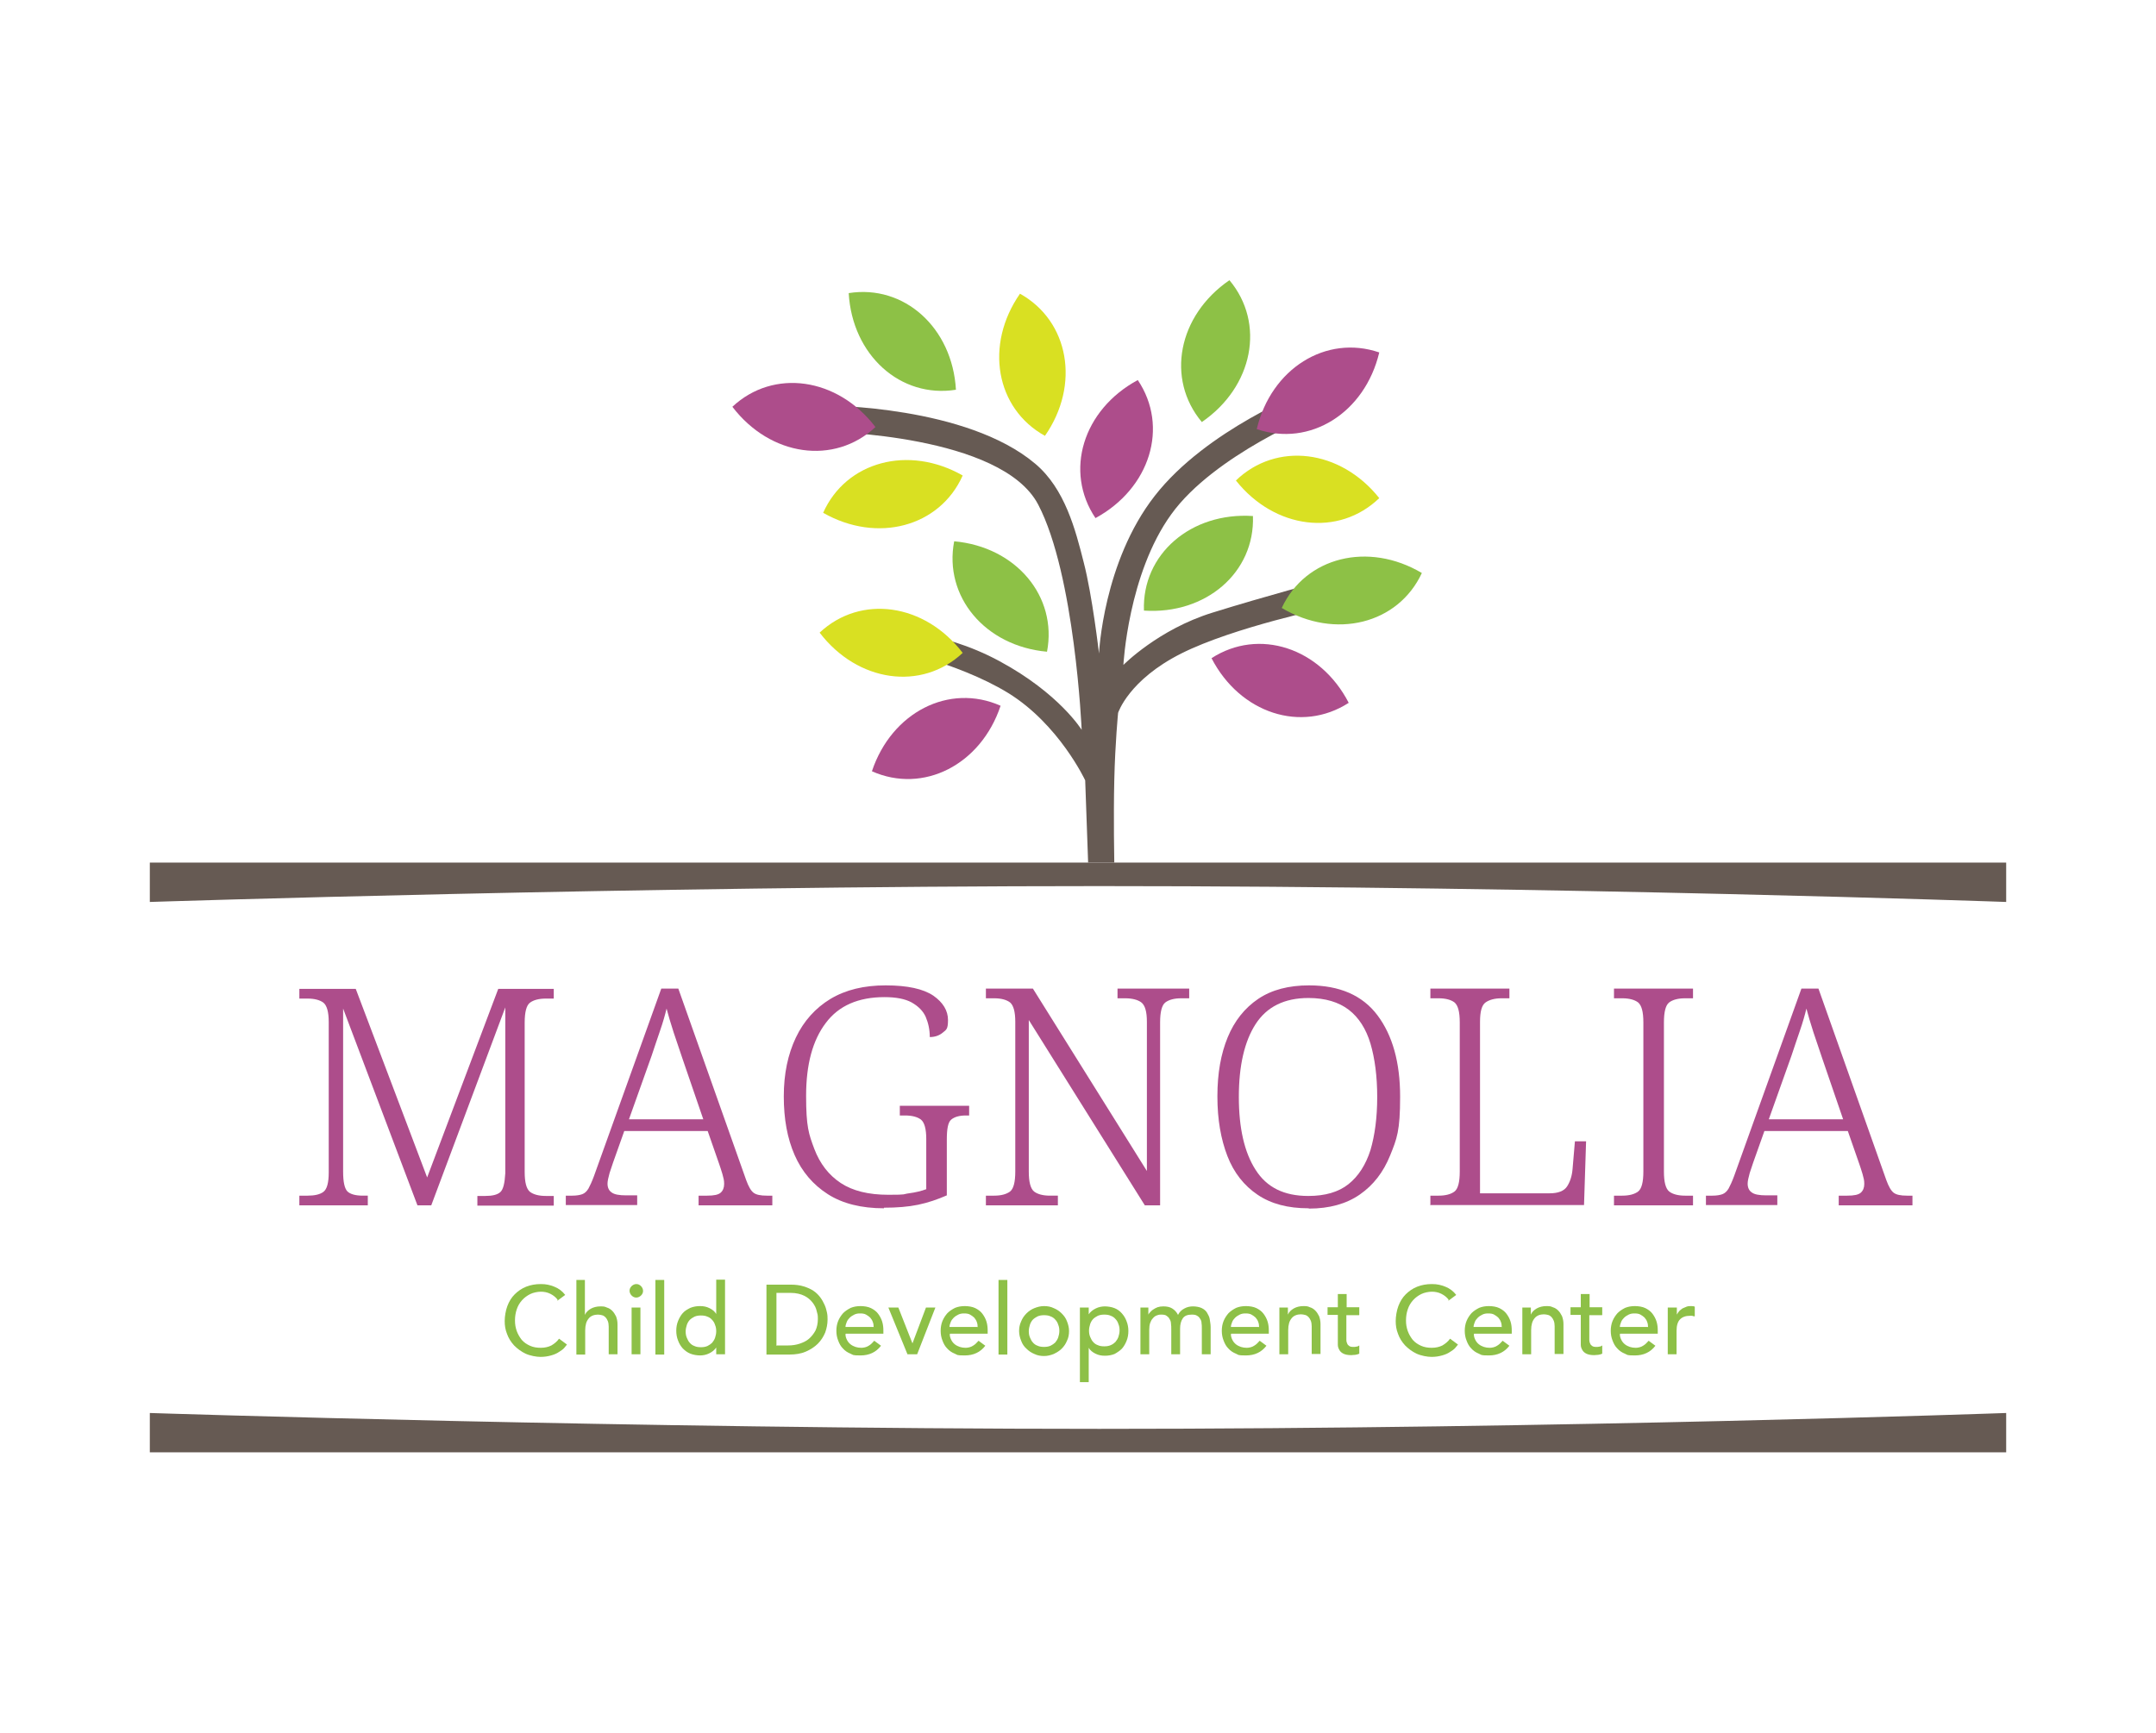 <?xml version="1.0" encoding="UTF-8"?> <svg xmlns="http://www.w3.org/2000/svg" id="Layer_1" version="1.1" viewBox="0 0 733.9 590"><defs><style> .st0 { fill: #d9e022; } .st1 { fill: #ad4d8b; } .st2 { fill: #8dc047; } .st3 { isolation: isolate; } .st4 { fill: #8dc146; } .st5 { fill: #665a53; } </style></defs><path id="Path_3954" class="st5" d="M370.4,293.8l-1-28.1s-8.9-19.1-26.3-29.8c-17.5-10.7-43.3-15.9-43.3-15.9v-5.7s20.1-.2,40.4,10.8c20.4,11,28,23.4,28,23.4,0,0-2.3-52.8-14.8-76.7s-71.9-24.8-71.9-24.8v-8.9s47.5,0,70.9,19.8c10.1,8.5,13.7,22.5,16.5,33.6,2.9,11.1,5.2,31,5.2,31,0,0,1.4-31.2,19-53.7,17.6-22.6,51.5-35.7,51.5-35.7l3.8,7.6s-35.1,14.1-49.7,34.4c-14.7,20.3-16.3,51.3-16.3,51.3,0,0,11.9-12.1,30.3-17.8,18.3-5.7,37.9-10.9,37.9-10.9l1.7,9.1s-32.3,6.7-50.2,15.7c-17.9,9-21.5,20.2-21.5,20.2,0,0-1,10.1-1.3,22.9-.3,12.7,0,28.1,0,28.1h-9Z"></path><path id="Path_3951" class="st5" d="M51,494.5h631.9v-13.4s-150.7,5.4-308.7,5.4-323.2-5.4-323.2-5.4v13.4Z"></path><path id="Path_1798" class="st0" d="M327.7,222.3h0c-14,13.1-35.8,10-48.7-6.9h0c14-13.1,35.8-10,48.7,6.9Z"></path><path id="Path_1799" class="st1" d="M298,145.4h0c-14,13.1-35.8,10-48.7-6.9h0c14-13.1,35.8-10,48.7,6.9Z"></path><path id="Path_1800" class="st4" d="M426.5,175.7h0c.7,19.2-16,33.6-37.1,32.2h0c-.7-19.2,16-33.6,37.1-32.2Z"></path><path id="Path_1811" class="st1" d="M459.1,239.3h0c-16.1,10.4-37,3.6-46.7-15.2h0c16.1-10.4,37-3.6,46.7,15.2Z"></path><path id="Path_1812" class="st0" d="M469.5,169.6h0c-13.8,13.3-35.6,10.6-48.8-6h0c13.8-13.3,35.6-10.6,48.8,6Z"></path><path id="Path_1813" class="st4" d="M409.1,143.7h0c-12.3-14.7-8.1-36.3,9.4-48.3h0c12.3,14.7,8.1,36.3-9.4,48.3Z"></path><path id="Path_1801" class="st1" d="M387.3,129.4h0c10.7,15.9,4.2,36.9-14.4,47h0c-10.7-15.9-4.3-36.9,14.4-47Z"></path><path id="Path_1802" class="st4" d="M484,195.1h0c-8.1,17.4-29.5,22.7-47.7,11.9h0c8.1-17.4,29.5-22.7,47.7-11.9Z"></path><path id="Path_1810" class="st1" d="M427.8,146.1h0c18.1,6.2,36.8-5.5,41.7-26.1h0c-18.1-6.2-36.8,5.5-41.7,26.1Z"></path><path id="Path_1807" class="st4" d="M324.8,184.3h0c-3.6,18.8,10.5,35.7,31.6,37.6h0c3.6-18.8-10.5-35.7-31.6-37.6Z"></path><path id="Path_1803" class="st0" d="M347.2,100h0c16.7,9.3,20.6,31,8.5,48.4h0c-16.8-9.3-20.6-31-8.5-48.4Z"></path><path id="Path_1804" class="st0" d="M280.2,174.6h0c7.8-17.5,29.1-23.2,47.5-12.7h0c-7.8,17.5-29.1,23.2-47.5,12.7Z"></path><path id="Path_1805" class="st4" d="M288.9,99.8h0c18.9-3,35.3,11.8,36.5,32.9h0c-18.9,3-35.3-11.8-36.5-32.9Z"></path><path id="Path_1808" class="st1" d="M296.8,262.6h0c17.5,7.8,37.1-2.2,43.8-22.3h0c-17.5-7.8-37.1,2.2-43.8,22.3Z"></path><g id="Magnolia" class="st3"><g class="st3"><path class="st1" d="M101.9,410.4v-3.3h2.8c2.4,0,4.2-.4,5.4-1.3,1.2-.9,1.8-3.1,1.8-6.6v-51.2c0-3.4-.6-5.6-1.8-6.6-1.2-.9-3-1.4-5.4-1.4h-2.8v-3.3h19.2l24.3,64.2,24.2-64.2h18.9v3.3h-2.7c-2.4,0-4.2.5-5.4,1.4-1.2.9-1.8,3.2-1.8,6.8v50.8c0,3.6.6,5.8,1.8,6.8,1.2.9,3,1.4,5.4,1.4h2.7v3.3h-26v-3.3h2.7c2.4,0,4.1-.4,5.1-1.3,1-.9,1.5-3,1.7-6.4v-56.5l-25.2,67.4h-4.7l-25.3-67v55.5c0,3.6.5,5.8,1.5,6.8,1,.9,2.7,1.4,5.2,1.4h1.7v3.3h-23Z"></path><path class="st1" d="M192.6,410.4v-3.3h2.2c1.4,0,2.6-.2,3.4-.5.8-.3,1.5-.9,2.1-1.9.5-.9,1.2-2.4,1.9-4.3l22.9-63.8h5.8l23.1,65.2c.8,2.2,1.6,3.6,2.5,4.3.9.7,2.4,1,4.6,1h1.8v3.3h-25.1v-3.3h2.9c2.3,0,3.8-.3,4.6-1,.8-.7,1.2-1.7,1.2-3s-.2-1.9-.6-3.4c-.4-1.4-.8-2.5-1.1-3.4l-3.9-11.2h-28.4l-3.8,10.7c-.3.9-.7,2.1-1.2,3.6-.4,1.5-.7,2.7-.7,3.6,0,1.4.5,2.4,1.4,3,.9.7,2.6,1,4.9,1h3.8v3.3h-24.3ZM213.9,381.1h25.5l-7.1-20.7c-1-2.9-2-5.9-3-8.9-1-3.1-1.8-5.8-2.4-8.1-.5,2.1-1.2,4.6-2.2,7.5-1,3-2,5.8-2.9,8.6l-7.7,21.6Z"></path><path class="st1" d="M300.9,411.4c-7.7,0-14.1-1.6-19.1-4.8-5-3.2-8.8-7.6-11.3-13.3-2.5-5.7-3.7-12.3-3.7-20s1.4-14.3,4.1-20c2.7-5.7,6.7-10.1,11.8-13.2,5.2-3.1,11.4-4.6,18.8-4.6s12.8,1.2,16.2,3.5c3.3,2.3,5,5.1,5,8.3s-.6,3.3-1.8,4.3c-1.2,1-2.7,1.5-4.4,1.5,0-2.5-.5-4.8-1.4-6.9-.9-2-2.5-3.6-4.8-4.9-2.2-1.2-5.3-1.8-9.2-1.8-8.9,0-15.6,2.9-20,8.8-4.5,5.9-6.7,14.2-6.7,24.8s.9,13,2.8,18.1c1.9,5,4.9,8.9,9,11.6,4.1,2.7,9.5,4,16.2,4s4.7-.2,7-.5c2.3-.3,4.3-.8,5.9-1.4v-17.1c0-3.4-.6-5.6-1.8-6.6-1.2-.9-3-1.4-5.4-1.4h-1.8v-3.3h23.6v3.3h-1.1c-2.3,0-3.9.5-5,1.4s-1.5,3.2-1.5,6.8v19c-3.2,1.4-6.4,2.5-9.8,3.2-3.4.7-7.2,1-11.6,1Z"></path><path class="st1" d="M335.6,410.4v-3.3h2.8c2.4,0,4.2-.5,5.4-1.4,1.2-.9,1.8-3.2,1.8-6.8v-51c0-3.4-.6-5.6-1.8-6.6-1.2-.9-3-1.4-5.4-1.4h-2.8v-3.3h16l38.8,62.1v-50.8c0-3.4-.6-5.6-1.9-6.6-1.2-.9-3.1-1.4-5.5-1.4h-2.6v-3.3h24.4v3.3h-2.7c-2.4,0-4.2.5-5.4,1.4-1.2.9-1.8,3.2-1.8,6.8v62.3h-5.2l-39.5-63.1v51.6c0,3.6.6,5.8,1.8,6.8,1.2.9,3,1.4,5.4,1.4h2.7v3.3h-24.6Z"></path><path class="st1" d="M445.4,411.4c-7,0-12.7-1.5-17.3-4.6-4.6-3.1-8.1-7.5-10.3-13.2s-3.4-12.4-3.4-20.3,1.2-14.5,3.5-20.1c2.3-5.6,5.8-10,10.4-13.1,4.6-3.1,10.4-4.6,17.3-4.6,10.4,0,18.2,3.4,23.3,10.2,5.1,6.8,7.7,16,7.7,27.7s-1.1,14.3-3.4,20-5.7,10.1-10.3,13.3c-4.6,3.2-10.4,4.8-17.3,4.8ZM445.4,407.2c5.6,0,10.2-1.3,13.6-4,3.4-2.7,5.9-6.6,7.5-11.6,1.5-5.1,2.3-11.1,2.3-18.1s-.8-13.1-2.3-18.2c-1.5-5-4-8.9-7.4-11.5-3.4-2.6-8-4-13.7-4-8.2,0-14.2,3-18,8.9-3.8,5.9-5.7,14.2-5.7,24.8s1.9,18.9,5.7,24.8c3.8,6,9.7,8.9,17.9,8.9Z"></path><path class="st1" d="M486.9,410.4v-3.3h2.8c2.4,0,4.2-.5,5.4-1.4,1.2-.9,1.8-3.2,1.8-6.8v-50.8c0-3.6-.6-5.8-1.8-6.8-1.2-.9-3-1.4-5.4-1.4h-2.8v-3.3h26.9v3.3h-2.7c-2.3,0-4.1.5-5.4,1.4s-1.9,3.1-1.9,6.6v58.4h23.7c2.9,0,4.9-.8,5.9-2.3,1-1.5,1.7-3.5,1.9-6l.8-9.4h3.8l-.7,21.7h-52.5Z"></path><path class="st1" d="M549.4,410.4v-3.3h2.8c2.4,0,4.2-.5,5.4-1.4,1.2-.9,1.8-3.2,1.8-6.8v-50.8c0-3.6-.6-5.8-1.8-6.8-1.2-.9-3-1.4-5.4-1.4h-2.8v-3.3h26.9v3.3h-2.7c-2.4,0-4.2.5-5.4,1.4-1.2.9-1.8,3.2-1.8,6.8v50.8c0,3.6.6,5.8,1.8,6.8,1.2.9,3,1.4,5.4,1.4h2.7v3.3h-26.9Z"></path><path class="st1" d="M580.7,410.4v-3.3h2.2c1.4,0,2.6-.2,3.4-.5.8-.3,1.5-.9,2.1-1.9.5-.9,1.2-2.4,1.9-4.3l22.9-63.8h5.8l23.1,65.2c.8,2.2,1.6,3.6,2.5,4.3.9.7,2.4,1,4.6,1h1.8v3.3h-25.1v-3.3h2.9c2.3,0,3.8-.3,4.6-1,.8-.7,1.2-1.7,1.2-3s-.2-1.9-.6-3.4c-.4-1.4-.8-2.5-1.1-3.4l-3.9-11.2h-28.4l-3.8,10.7c-.3.9-.7,2.1-1.2,3.6-.4,1.5-.7,2.7-.7,3.6,0,1.4.5,2.4,1.4,3,.9.7,2.6,1,4.9,1h3.8v3.3h-24.3ZM601.9,381.1h25.5l-7.1-20.7c-1-2.9-2-5.9-3-8.9-1-3.1-1.8-5.8-2.4-8.1-.5,2.1-1.2,4.6-2.2,7.5-1,3-2,5.8-2.9,8.6l-7.7,21.6Z"></path></g></g><g id="Child_development_center" class="st3"><g class="st3"><path class="st2" d="M189.8,442.5c-.7-.9-1.5-1.5-2.5-2-1-.5-2.1-.7-3.2-.7s-2.6.3-3.6.8-2,1.2-2.8,2.1c-.8.9-1.4,1.9-1.8,3.1-.4,1.2-.6,2.4-.6,3.8s.2,2.4.6,3.6c.4,1.1,1,2.1,1.7,3,.8.9,1.7,1.5,2.8,2,1.1.5,2.3.7,3.7.7s2.6-.3,3.6-.8c1-.6,1.9-1.3,2.6-2.3l2.7,2c-.2.2-.5.6-.9,1.1-.4.5-1,.9-1.8,1.4-.7.5-1.6.9-2.7,1.2s-2.2.5-3.6.5-3.6-.4-5.1-1.1-2.8-1.7-3.9-2.8c-1.1-1.2-1.9-2.5-2.4-3.9-.6-1.5-.8-2.9-.8-4.4s.3-3.5.9-5.1c.6-1.6,1.4-2.9,2.5-4,1.1-1.1,2.4-2,3.9-2.6s3.2-.9,5-.9,3.1.3,4.6.9c1.5.6,2.7,1.5,3.7,2.8l-2.7,2Z"></path><path class="st2" d="M196.1,435.8h3v11.9h0c.4-.9,1-1.5,2-2.1.9-.5,2-.8,3.3-.8s1.5.1,2.2.4c.7.2,1.3.6,1.8,1.1.5.5.9,1.1,1.3,1.9.3.8.5,1.7.5,2.7v10.2h-3v-9.4c0-.7-.1-1.4-.3-1.9-.2-.5-.5-1-.8-1.3-.3-.3-.7-.6-1.2-.7-.4-.1-.9-.2-1.4-.2s-1.2.1-1.7.3c-.5.2-1,.5-1.4,1s-.7,1-.9,1.7c-.2.7-.3,1.5-.3,2.4v8.2h-3v-25.4Z"></path><path class="st2" d="M214.3,439.5c0-.6.2-1.1.7-1.6.4-.4,1-.7,1.6-.7s1.1.2,1.6.7c.4.4.7,1,.7,1.6s-.2,1.1-.7,1.6c-.4.4-1,.7-1.6.7s-1.1-.2-1.6-.7c-.4-.4-.7-1-.7-1.6ZM215,445.2h3v15.9h-3v-15.9Z"></path><path class="st2" d="M223.1,435.8h3v25.4h-3v-25.4Z"></path><path class="st2" d="M246.8,461.1h-3v-2.3h0c-.6.9-1.4,1.5-2.4,2-1,.5-2.1.7-3.1.7s-2.3-.2-3.3-.6c-1-.4-1.8-1-2.6-1.8-.7-.8-1.2-1.6-1.6-2.7-.4-1-.6-2.1-.6-3.3s.2-2.3.6-3.3c.4-1,.9-1.9,1.6-2.7s1.6-1.3,2.6-1.8c1-.4,2.1-.6,3.3-.6s2.2.2,3.2.7,1.8,1.1,2.3,2h0v-11.7h3v25.4ZM238.6,458.7c.8,0,1.5-.1,2.2-.4.6-.3,1.2-.7,1.6-1.1.4-.5.8-1.1,1-1.7s.4-1.4.4-2.2-.1-1.5-.4-2.2c-.2-.7-.6-1.3-1-1.7-.4-.5-1-.9-1.6-1.1-.6-.3-1.4-.4-2.2-.4s-1.5.1-2.2.4c-.6.3-1.2.7-1.6,1.1s-.8,1.1-1,1.7c-.2.7-.4,1.4-.4,2.2s.1,1.5.4,2.2.6,1.3,1,1.7c.4.5,1,.9,1.6,1.1.6.3,1.4.4,2.2.4Z"></path><path class="st2" d="M260.9,437.4h8.3c1.7,0,3.1.2,4.4.6s2.4.9,3.3,1.5c.9.6,1.7,1.4,2.3,2.2.6.8,1.1,1.7,1.5,2.6.4.9.6,1.7.8,2.6.2.9.2,1.7.2,2.4,0,1.5-.3,3-.8,4.4-.6,1.4-1.4,2.7-2.5,3.8-1.1,1.1-2.5,2-4.1,2.7-1.6.7-3.5,1-5.6,1h-7.8v-23.8ZM264.2,458.1h4.1c1.4,0,2.7-.2,3.9-.6,1.2-.4,2.3-.9,3.2-1.7s1.6-1.7,2.2-2.8c.5-1.1.8-2.4.8-3.9s-.1-1.6-.4-2.7c-.2-1-.7-2-1.4-2.9-.7-.9-1.6-1.7-2.8-2.3s-2.8-1-4.7-1h-4.8v17.7Z"></path><path class="st2" d="M287.8,454.3c0,.7.2,1.3.5,1.9s.7,1.1,1.2,1.5c.5.4,1.1.7,1.7.9.6.2,1.3.3,2,.3s1.8-.2,2.5-.7c.7-.4,1.3-1,1.9-1.7l2.3,1.7c-1.7,2.2-4,3.3-7,3.3s-2.4-.2-3.4-.6c-1-.4-1.9-1-2.6-1.8-.7-.7-1.2-1.6-1.6-2.7-.4-1-.6-2.1-.6-3.3s.2-2.3.6-3.3c.4-1,1-1.9,1.7-2.7.7-.7,1.6-1.3,2.6-1.8,1-.4,2.1-.6,3.3-.6s2.6.2,3.6.7c1,.5,1.8,1.1,2.4,1.9.6.8,1.1,1.7,1.4,2.7s.4,2,.4,3v1.1h-12.8ZM297.4,451.9c0-.7-.1-1.3-.3-1.8-.2-.6-.5-1-.9-1.5-.4-.4-.9-.7-1.4-1s-1.2-.4-2-.4-1.4.1-2,.4c-.6.3-1.1.6-1.6,1.1-.4.4-.8.9-1,1.5-.2.5-.4,1.1-.4,1.6h9.5Z"></path><path class="st2" d="M302.3,445.2h3.5l4.8,12.2,4.6-12.2h3.2l-6.2,15.9h-3.3l-6.5-15.9Z"></path><path class="st2" d="M323.3,454.3c0,.7.2,1.3.5,1.9s.7,1.1,1.2,1.5c.5.4,1.1.7,1.7.9.6.2,1.3.3,2,.3s1.8-.2,2.5-.7c.7-.4,1.3-1,1.9-1.7l2.3,1.7c-1.7,2.2-4,3.3-7,3.3s-2.4-.2-3.4-.6c-1-.4-1.9-1-2.6-1.8-.7-.7-1.2-1.6-1.6-2.7-.4-1-.6-2.1-.6-3.3s.2-2.3.6-3.3c.4-1,1-1.9,1.7-2.7.7-.7,1.6-1.3,2.6-1.8,1-.4,2.1-.6,3.3-.6s2.6.2,3.6.7c1,.5,1.8,1.1,2.4,1.9.6.8,1.1,1.7,1.4,2.7s.4,2,.4,3v1.1h-12.8ZM332.8,451.9c0-.7-.1-1.3-.3-1.8-.2-.6-.5-1-.9-1.5-.4-.4-.9-.7-1.4-1s-1.2-.4-2-.4-1.4.1-2,.4c-.6.3-1.1.6-1.6,1.1-.4.4-.8.9-1,1.5-.2.5-.4,1.1-.4,1.6h9.5Z"></path><path class="st2" d="M339.9,435.8h3v25.4h-3v-25.4Z"></path><path class="st2" d="M346.9,453.2c0-1.2.2-2.2.7-3.3.4-1,1-1.9,1.8-2.7.8-.8,1.7-1.4,2.7-1.8,1-.4,2.1-.7,3.3-.7s2.3.2,3.3.7c1,.4,1.9,1,2.7,1.8.8.8,1.4,1.6,1.8,2.7.4,1,.7,2.1.7,3.3s-.2,2.3-.7,3.3c-.4,1-1,1.9-1.8,2.7-.8.8-1.7,1.3-2.7,1.8-1,.4-2.1.7-3.3.7s-2.3-.2-3.3-.7c-1-.4-1.9-1-2.7-1.8-.8-.7-1.4-1.6-1.8-2.7-.4-1-.7-2.1-.7-3.3ZM350.2,453.2c0,.8.1,1.5.4,2.2s.6,1.3,1,1.7c.4.5,1,.9,1.6,1.1.6.3,1.4.4,2.2.4s1.5-.1,2.2-.4c.6-.3,1.2-.7,1.6-1.1.4-.5.8-1.1,1-1.7s.4-1.4.4-2.2-.1-1.5-.4-2.2c-.2-.7-.6-1.3-1-1.7-.4-.5-1-.9-1.6-1.1-.6-.3-1.4-.4-2.2-.4s-1.5.1-2.2.4c-.6.3-1.2.7-1.6,1.1s-.8,1.1-1,1.7c-.2.7-.4,1.4-.4,2.2Z"></path><path class="st2" d="M367.6,445.2h3v2.3h0c.6-.9,1.4-1.5,2.4-2,1-.5,2.1-.7,3.1-.7s2.3.2,3.3.6c1,.4,1.8,1,2.5,1.8.7.8,1.2,1.6,1.6,2.7.4,1,.6,2.1.6,3.3s-.2,2.3-.6,3.3c-.4,1-.9,1.9-1.6,2.7-.7.7-1.6,1.3-2.5,1.8-1,.4-2.1.6-3.3.6s-2.2-.2-3.2-.7-1.8-1.1-2.3-2h0v11.7h-3v-25.4ZM375.9,447.6c-.8,0-1.5.1-2.2.4-.6.3-1.2.7-1.6,1.1s-.8,1.1-1,1.7c-.2.7-.4,1.4-.4,2.2s.1,1.5.4,2.2.6,1.3,1,1.7c.4.5,1,.9,1.6,1.1.6.3,1.4.4,2.2.4s1.5-.1,2.2-.4,1.2-.7,1.6-1.1c.4-.5.8-1.1,1-1.7s.4-1.4.4-2.2-.1-1.5-.4-2.2c-.2-.7-.6-1.3-1-1.7-.4-.5-1-.9-1.6-1.1-.6-.3-1.4-.4-2.2-.4Z"></path><path class="st2" d="M388.1,445.2h2.8v2.5h0c0-.2.2-.5.5-.8.3-.3.6-.7,1.1-1,.4-.3,1-.6,1.5-.8.6-.2,1.2-.3,2-.3,1.2,0,2.2.2,3,.7.8.5,1.5,1.2,2,2.2.5-1,1.2-1.7,2.2-2.2.9-.5,1.9-.7,2.9-.7s2.2.2,3,.6,1.4.9,1.8,1.6c.4.7.8,1.4.9,2.2s.3,1.7.3,2.6v9.3h-3v-8.9c0-.6,0-1.2-.1-1.7,0-.6-.2-1.1-.5-1.5-.2-.4-.6-.8-1-1-.4-.3-1-.4-1.8-.4-1.5,0-2.5.4-3.1,1.3-.6.9-.9,2-.9,3.5v8.7h-3v-8.3c0-.8,0-1.5-.1-2.1,0-.6-.2-1.2-.5-1.6-.2-.5-.6-.8-1-1.1-.4-.3-1-.4-1.8-.4s-1.1.1-1.6.3c-.5.2-.9.5-1.3,1-.4.4-.7,1-.9,1.6s-.3,1.4-.3,2.3v8.3h-3v-15.9Z"></path><path class="st2" d="M419,454.3c0,.7.2,1.3.5,1.9s.7,1.1,1.2,1.5c.5.4,1.1.7,1.7.9.6.2,1.3.3,2,.3s1.8-.2,2.5-.7c.7-.4,1.3-1,1.9-1.7l2.3,1.7c-1.7,2.2-4,3.3-7,3.3s-2.4-.2-3.4-.6c-1-.4-1.9-1-2.6-1.8-.7-.7-1.2-1.6-1.6-2.7-.4-1-.6-2.1-.6-3.3s.2-2.3.6-3.3c.4-1,1-1.9,1.7-2.7.7-.7,1.6-1.3,2.6-1.8,1-.4,2.1-.6,3.3-.6s2.6.2,3.6.7c1,.5,1.8,1.1,2.4,1.9.6.8,1.1,1.7,1.4,2.7s.4,2,.4,3v1.1h-12.8ZM428.6,451.9c0-.7-.1-1.3-.3-1.8-.2-.6-.5-1-.9-1.5-.4-.4-.9-.7-1.4-1s-1.2-.4-2-.4-1.4.1-2,.4c-.6.3-1.1.6-1.6,1.1-.4.4-.8.9-1,1.5-.2.5-.4,1.1-.4,1.6h9.5Z"></path><path class="st2" d="M435.4,445.2h3v2.4h0c.4-.9,1-1.5,2-2.1.9-.5,2-.8,3.3-.8s1.5.1,2.2.4c.7.2,1.3.6,1.8,1.1.5.5.9,1.1,1.3,1.9.3.8.5,1.7.5,2.7v10.2h-3v-9.4c0-.7-.1-1.4-.3-1.9-.2-.5-.5-1-.8-1.3-.3-.3-.7-.6-1.2-.7-.4-.1-.9-.2-1.4-.2s-1.2.1-1.7.3c-.5.2-1,.5-1.4,1s-.7,1-.9,1.7c-.2.7-.3,1.5-.3,2.4v8.2h-3v-15.9Z"></path><path class="st2" d="M462.6,447.8h-4.3v7.2c0,.4,0,.9,0,1.3,0,.4.1.8.3,1.2.1.3.4.6.7.8.3.2.7.3,1.3.3s.7,0,1.1-.1c.4,0,.7-.2,1-.4v2.8c-.4.2-.8.3-1.4.4-.6,0-1,.1-1.3.1-1.2,0-2.1-.2-2.7-.5-.6-.3-1.1-.7-1.4-1.3-.3-.5-.5-1.1-.5-1.7,0-.6,0-1.3,0-1.9v-8.3h-3.5v-2.6h3.5v-4.5h3v4.5h4.3v2.6Z"></path><path class="st2" d="M493.1,442.5c-.7-.9-1.5-1.5-2.5-2-1-.5-2.1-.7-3.2-.7s-2.6.3-3.6.8-2,1.2-2.8,2.1c-.8.9-1.4,1.9-1.8,3.1-.4,1.2-.6,2.4-.6,3.8s.2,2.4.6,3.6c.4,1.1,1,2.1,1.7,3,.8.9,1.7,1.5,2.8,2,1.1.5,2.3.7,3.7.7s2.6-.3,3.6-.8c1-.6,1.9-1.3,2.6-2.3l2.7,2c-.2.2-.5.6-.9,1.1-.4.5-1,.9-1.8,1.4-.7.5-1.6.9-2.7,1.2s-2.2.5-3.6.5-3.6-.4-5.1-1.1-2.8-1.7-3.9-2.8c-1.1-1.2-1.9-2.5-2.4-3.9-.6-1.5-.8-2.9-.8-4.4s.3-3.5.9-5.1c.6-1.6,1.4-2.9,2.5-4,1.1-1.1,2.4-2,3.9-2.6s3.2-.9,5-.9,3.1.3,4.6.9c1.5.6,2.7,1.5,3.7,2.8l-2.7,2Z"></path><path class="st2" d="M501.7,454.3c0,.7.2,1.3.5,1.9s.7,1.1,1.2,1.5c.5.4,1.1.7,1.7.9.6.2,1.3.3,2,.3s1.8-.2,2.5-.7c.7-.4,1.3-1,1.9-1.7l2.3,1.7c-1.7,2.2-4,3.3-7,3.3s-2.4-.2-3.4-.6c-1-.4-1.9-1-2.6-1.8-.7-.7-1.2-1.6-1.6-2.7-.4-1-.6-2.1-.6-3.3s.2-2.3.6-3.3c.4-1,1-1.9,1.7-2.7.7-.7,1.6-1.3,2.6-1.8,1-.4,2.1-.6,3.3-.6s2.6.2,3.6.7c1,.5,1.8,1.1,2.4,1.9.6.8,1.1,1.7,1.4,2.7s.4,2,.4,3v1.1h-12.8ZM511.2,451.9c0-.7-.1-1.3-.3-1.8-.2-.6-.5-1-.9-1.5-.4-.4-.9-.7-1.4-1s-1.2-.4-2-.4-1.4.1-2,.4c-.6.3-1.1.6-1.6,1.1-.4.4-.8.9-1,1.5-.2.5-.4,1.1-.4,1.6h9.5Z"></path><path class="st2" d="M518.1,445.2h3v2.4h0c.4-.9,1-1.5,2-2.1.9-.5,2-.8,3.3-.8s1.5.1,2.2.4c.7.2,1.3.6,1.8,1.1.5.5.9,1.1,1.3,1.9.3.8.5,1.7.5,2.7v10.2h-3v-9.4c0-.7-.1-1.4-.3-1.9-.2-.5-.5-1-.8-1.3-.3-.3-.7-.6-1.2-.7-.4-.1-.9-.2-1.4-.2s-1.2.1-1.7.3c-.5.2-1,.5-1.4,1s-.7,1-.9,1.7c-.2.7-.3,1.5-.3,2.4v8.2h-3v-15.9Z"></path><path class="st2" d="M545.3,447.8h-4.3v7.2c0,.4,0,.9,0,1.3,0,.4.1.8.3,1.2.1.3.4.6.7.8.3.2.7.3,1.3.3s.7,0,1.1-.1c.4,0,.7-.2,1-.4v2.8c-.4.2-.8.3-1.4.4-.6,0-1,.1-1.3.1-1.2,0-2.1-.2-2.7-.5-.6-.3-1.1-.7-1.4-1.3-.3-.5-.5-1.1-.5-1.7,0-.6,0-1.3,0-1.9v-8.3h-3.5v-2.6h3.5v-4.5h3v4.5h4.3v2.6Z"></path><path class="st2" d="M551.4,454.3c0,.7.2,1.3.5,1.9s.7,1.1,1.2,1.5c.5.4,1.1.7,1.7.9.6.2,1.3.3,2,.3s1.8-.2,2.5-.7c.7-.4,1.3-1,1.9-1.7l2.3,1.7c-1.7,2.2-4,3.3-7,3.3s-2.4-.2-3.4-.6c-1-.4-1.9-1-2.6-1.8-.7-.7-1.2-1.6-1.6-2.7-.4-1-.6-2.1-.6-3.3s.2-2.3.6-3.3c.4-1,1-1.9,1.7-2.7.7-.7,1.6-1.3,2.6-1.8,1-.4,2.1-.6,3.3-.6s2.6.2,3.6.7c1,.5,1.8,1.1,2.4,1.9.6.8,1.1,1.7,1.4,2.7s.4,2,.4,3v1.1h-12.8ZM561,451.9c0-.7-.1-1.3-.3-1.8-.2-.6-.5-1-.9-1.5-.4-.4-.9-.7-1.4-1s-1.2-.4-2-.4-1.4.1-2,.4c-.6.3-1.1.6-1.6,1.1-.4.4-.8.9-1,1.5-.2.5-.4,1.1-.4,1.6h9.5Z"></path><path class="st2" d="M567.8,445.2h3v2.4h0c.2-.4.5-.8.8-1.2.3-.3.7-.6,1.1-.9.4-.2.9-.4,1.4-.6s1-.2,1.5-.2.9,0,1.3.2v3.3c-.4,0-.6-.1-.9-.2-.2,0-.5,0-.7,0-1.5,0-2.6.4-3.4,1.2-.8.8-1.2,2.1-1.2,3.9v8h-3v-15.9Z"></path></g></g><path id="Path_3950" class="st5" d="M51,293.7h631.9v13.4s-150.7-5.4-308.7-5.4-323.2,5.4-323.2,5.4v-13.4Z"></path></svg> 